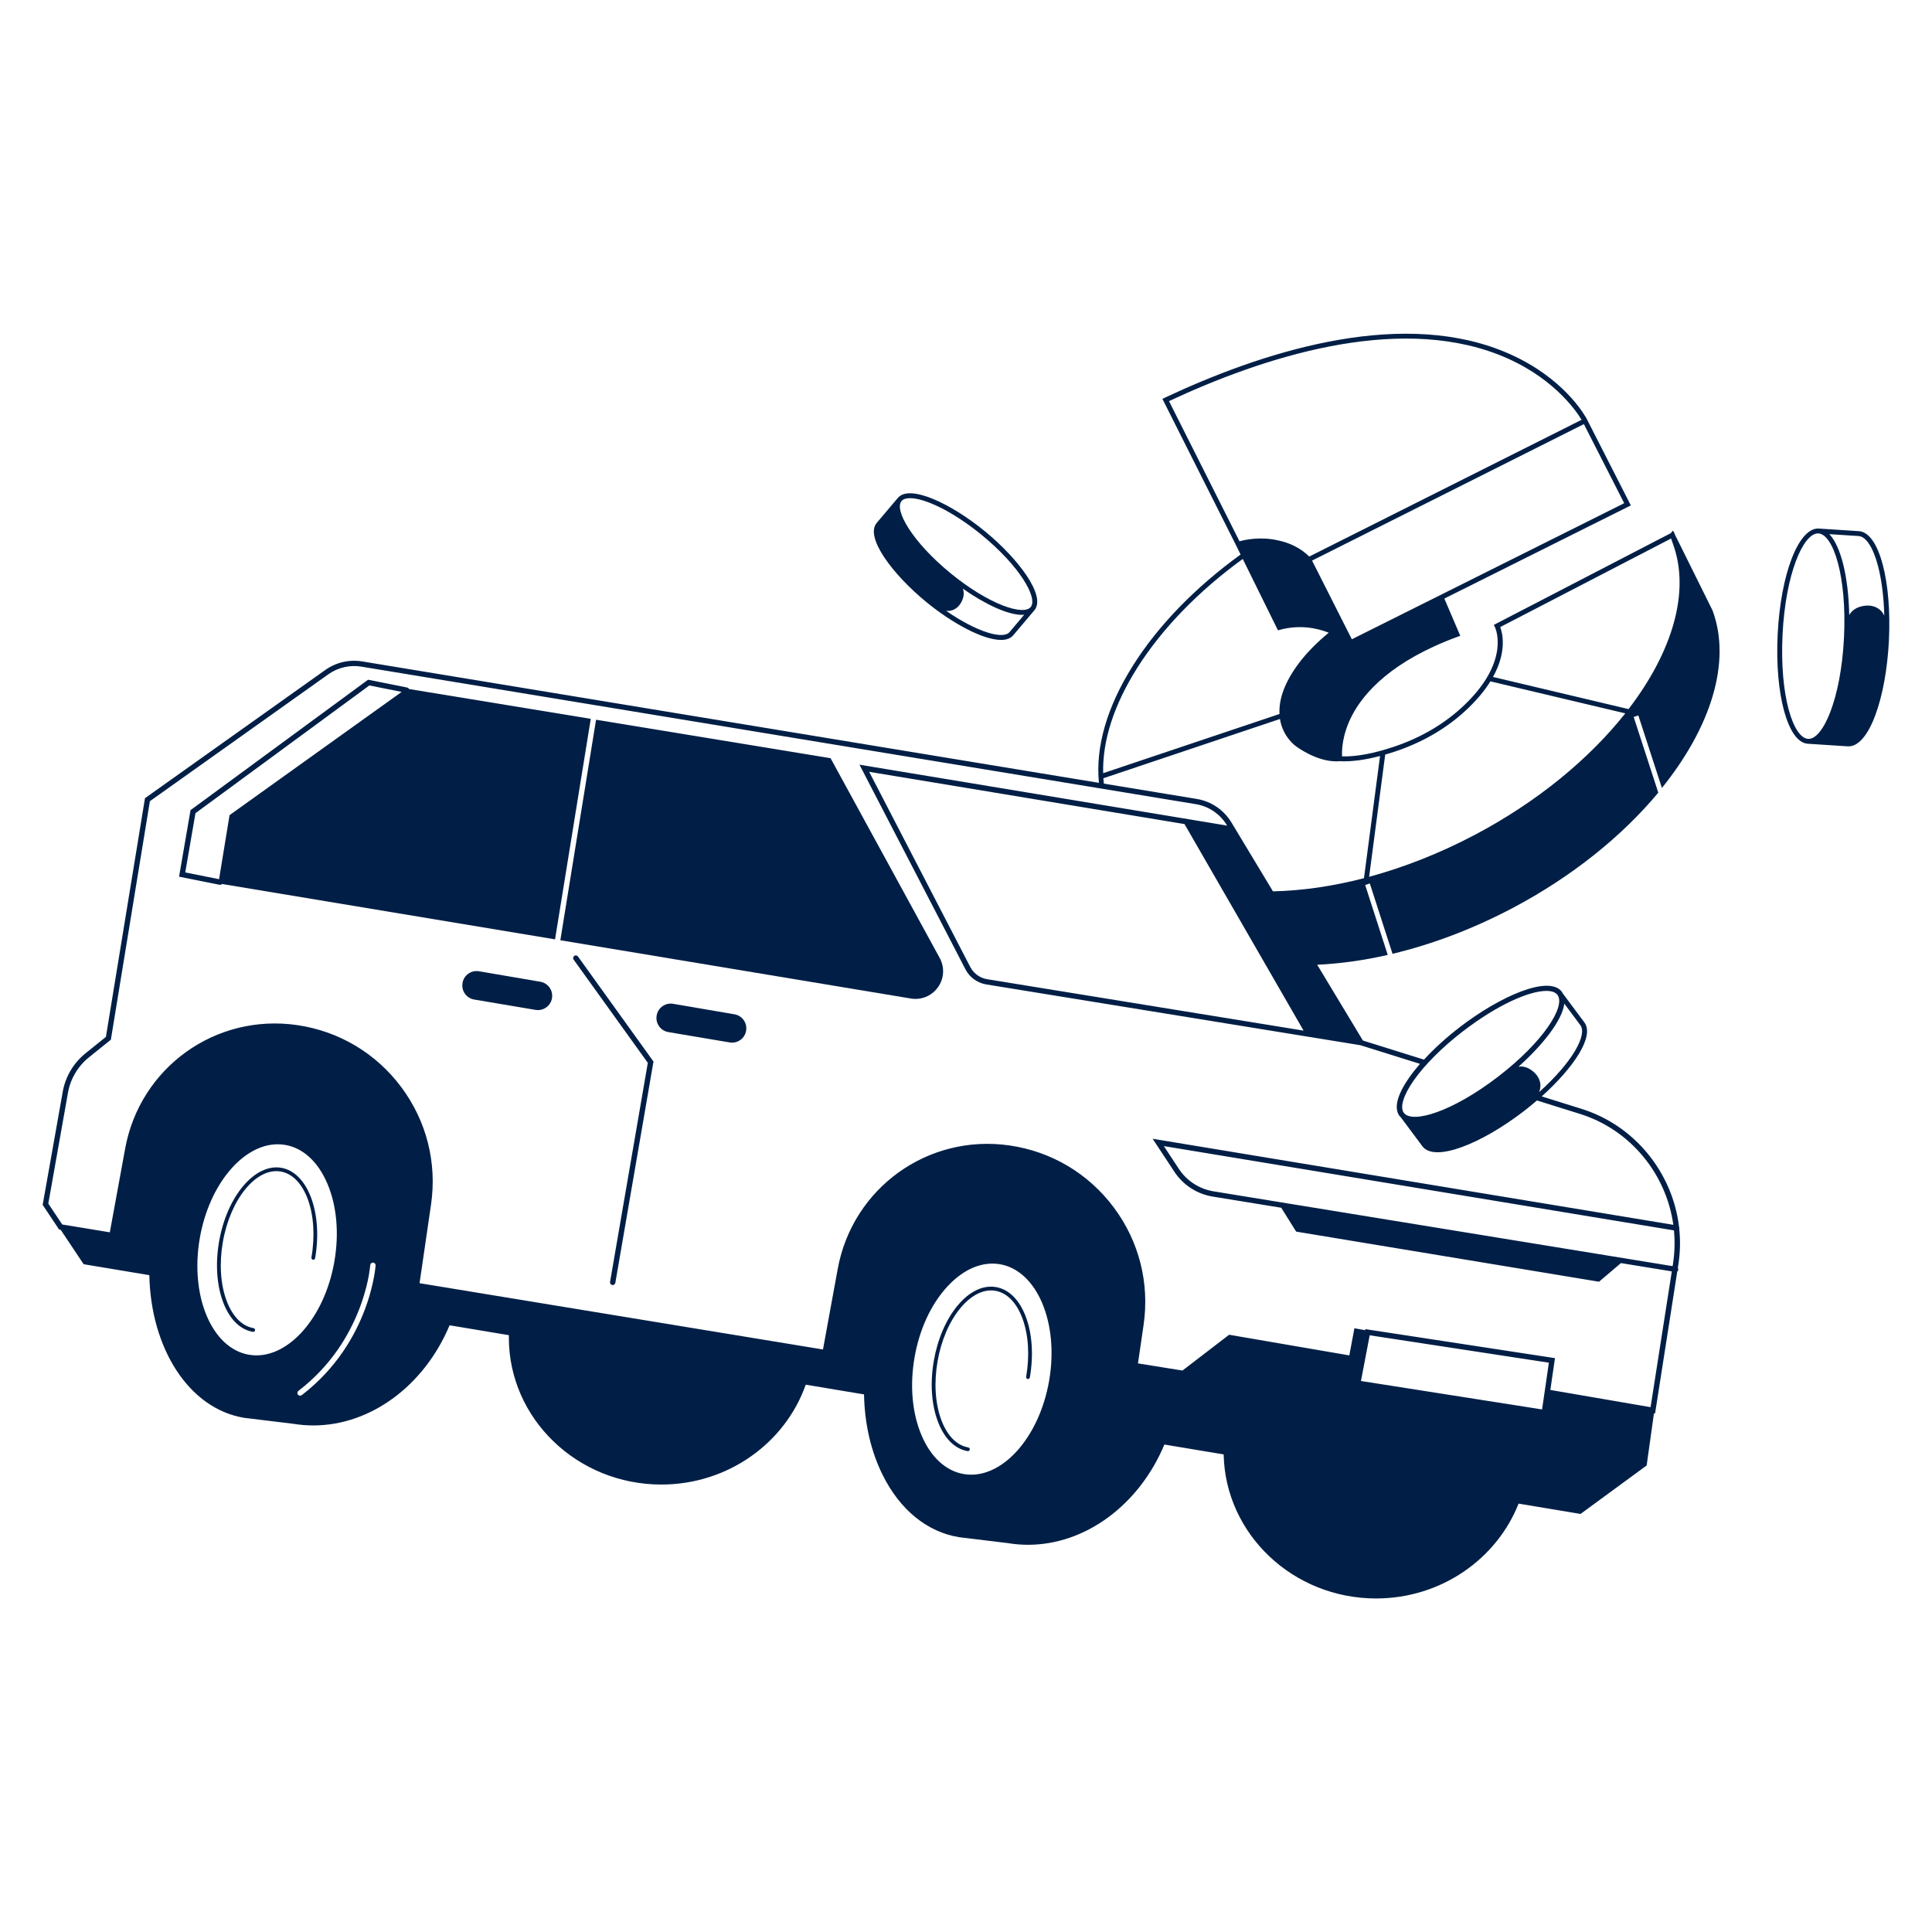 <?xml version="1.0" encoding="UTF-8"?>
<svg id="Layer_1" xmlns="http://www.w3.org/2000/svg" version="1.1" viewBox="0 0 110 110">
  <!-- Generator: Adobe Illustrator 29.1.0, SVG Export Plug-In . SVG Version: 2.1.0 Build 142)  -->
  <defs>
    <style>
      .st0 {
        fill: #011f46;
      }
    </style>
  </defs>
  <path class="st0" d="M107.199,32.164c-.317-1.212-.806-1.895-1.374-1.923l-2.279-.148h-.002c-1.143-.048-2.161,2.591-2.331,6.026-.171,3.433.585,6.167,1.721,6.227h.002s2.279.148,2.279.148c.012,0,.024,0,.037,0,.557,0,1.096-.629,1.523-1.779.417-1.126.692-2.635.772-4.248.08-1.613-.043-3.142-.347-4.303h0ZM104.989,36.306c-.174,3.498-1.204,5.812-2.039,5.762-.845-.042-1.632-2.437-1.459-5.935.172-3.467,1.176-5.762,2.016-5.762.007,0,.015,0,.023,0,.845.042,1.632,2.437,1.459,5.935h0ZM106.356,34.479s-.755-.032-1.069.54c-.042-2.18-.476-3.92-1.133-4.607l1.655.107c.432.021.841.647,1.12,1.716.207.792.326,1.764.354,2.816-.291-.609-.927-.572-.927-.572Z"/>
  <path class="st0" d="M52.735,34.273c1.476,1.21,3.228,2.162,4.258,2.162.306,0,.548-.084.701-.27l1.204-1.424h0s.001,0,.002-.002c.668-.815-.913-2.924-2.827-4.493-1.913-1.568-4.289-2.702-4.959-1.891h0l-1.205,1.426c-.668.815.913,2.924,2.827,4.493h0ZM57.481,35.986c-.358.437-1.845.018-3.615-1.21.504.065.769-.339.769-.339,0,0,.367-.452.185-.921,1.246.874,2.545,1.493,3.377,1.493.041,0,.078-.006.117-.009l-.833.986h0ZM51.327,28.531c.092-.113.26-.168.487-.168.811,0,2.389.71,4.082,2.097,2.168,1.777,3.209,3.587,2.788,4.102h0c-.421.513-2.401-.152-4.569-1.929-2.168-1.777-3.209-3.588-2.788-4.102h0Z"/>
  <path class="st0" d="M94.621,44.865c2.779-3.449,3.973-7.156,2.887-10.103l-2.158-4.352-.051-.144-.016.009-.033-.067-.118.146-9.957,5.161-.123.064.063.124c.009.018.911,1.866-1.681,4.384-1.103,1.071-2.461,1.885-4.038,2.419-1.166.395-2.167.581-2.983.56-.019-.312-.011-1.228.576-2.347.672-1.28,2.261-3.094,6.015-4.47l.138-.05-.907-2.119,10.618-5.305-2.477-4.86-.008-.016s0,0,0-.001l-.062-.122-.004.002c-.302-.521-1.675-2.604-4.902-3.853-6.032-2.334-13.709.192-19.088,2.723l-.129.061,4.195,8.341.257.522c-2.571,1.863-4.688,4.034-6.133,6.33-1.487,2.361-2.136,4.652-1.932,6.67l-41.938-6.912c-.747-.123-1.498.051-2.115.489l-10.262,7.297-2.224,13.59-1.164.938c-.682.549-1.142,1.327-1.295,2.189l-1.142,6.437.935,1.403.09.015,1.308,1.961,3.74.624c.085,4.167,2.246,7.602,5.402,8.123l2.776.337h0c.007.001.014.002.022.003l.011.002h0c.376.06.75.091,1.122.091,3.287,0,6.334-2.288,7.762-5.703l3.378.564c0,.045-.004.09-.004.136,0,4.614,3.895,8.368,8.682,8.368,3.814,0,7.059-2.383,8.222-5.686l3.319.554c.03,1.657.388,3.232,1.057,4.58.986,1.989,2.529,3.249,4.347,3.549l2.776.337h0c.007.001.014.002.022.003l.011.002h0c.376.06.75.091,1.122.091,3.288,0,6.339-2.29,7.766-5.708l3.374.563c.093,4.537,3.948,8.201,8.677,8.201,3.703,0,6.87-2.247,8.115-5.4l3.492.582.036.006,3.764-2.76.416-2.969.063.011,1.264-8.085c.029-.023.05-.055.056-.095.006-.04-.004-.078-.024-.109l.03-.192c.107-.684.12-1.365.051-2.031.002-.005.005-.01.006-.015.005-.033-.002-.063-.016-.091-.361-3.068-2.499-5.773-5.553-6.728l-2.268-.709c1.775-1.595,3.042-3.416,2.422-4.223l-1.232-1.653c-.016-.029-.027-.061-.048-.087-.74-.962-3.528.266-5.795,2.01-.777.597-1.475,1.233-2.05,1.859l-3.479-1.088-2.601-4.315c1.282-.059,2.63-.243,4.016-.559l-1.285-3.982.265-.086,1.292,4.005c2.23-.534,4.548-1.399,6.83-2.603,3.405-1.797,6.256-4.113,8.302-6.573l-1.401-4.309.265-.086,1.345,4.137h0ZM92.476,28.65l-15.508,7.748-2.164-4.28-.101-.2,7.73-3.881,7.747-3.89,2.295,4.503h0ZM70.571,30.818l-4.013-7.98c5.314-2.484,12.829-4.93,18.718-2.663,3.086,1.188,4.462,3.212,4.772,3.727l-1.774.891-13.731,6.894c-.531-.518-1.151-.785-1.744-.912-1.02-.243-1.916-.044-2.228.044h0ZM64.735,38.049c1.42-2.255,3.498-4.39,6.022-6.226l2.004,4.064.11-.029c1.123-.299,2.087-.108,2.781.165-.66.547-1.264,1.145-1.737,1.786-.757,1.025-1.112,1.979-1.066,2.843l-10.04,3.37c-.045-1.827.602-3.869,1.926-5.973h0ZM19.038,71.826c-.572,3.293-2.758,5.673-4.869,5.306-2.113-.367-3.365-3.345-2.793-6.638.534-3.068,2.465-5.343,4.435-5.343.145,0,.289.012.434.037,1.011.176,1.86.954,2.389,2.192.539,1.26.683,2.839.403,4.445h0ZM17.178,79.432c-.028.021-.06.032-.093.032-.046,0-.091-.02-.121-.06-.051-.067-.039-.163.028-.214,1.869-1.435,2.884-3.185,3.437-4.597h.002c.014-.034.025-.067.038-.101.021-.056.043-.111.062-.166.029-.079.056-.157.082-.234.024-.07.046-.139.067-.207.019-.06.038-.12.055-.178h0s.002-.009.004-.014c.013-.044.025-.087.037-.129.016-.058.032-.114.046-.169.002-.009.005-.019.008-.029.002-.005.003-.011.005-.016.006-.025.013-.049.019-.073.021-.085.041-.167.059-.245.008-.033.014-.064.021-.096.003-.015.007-.031.01-.045h0c.002-.007.002-.012.004-.019.006-.028.011-.056.017-.083.003-.015.007-.033.01-.048h0c.001-.006.002-.011.003-.016.004-.023.009-.047.013-.068h0c.004-.021.009-.046.013-.066h-.001c.06-.343.077-.551.077-.561.005-.084.08-.147.162-.143.084.005.149.077.143.162,0,.01-.019.263-.096.676-.007.037-.015.077-.023.116-.033.164-.073.346-.125.55-.001.005-.003.011-.004.016-.029.112-.061.23-.097.353h0c-.031.104-.063.211-.099.321-.007.02-.014.042-.021.062-.031.093-.065.189-.1.287-.014.04-.029.079-.044.12-.555,1.48-1.606,3.356-3.595,4.883h0ZM87.799,80.247l-10.312-1.619.498-2.602,10.202,1.56-.388,2.661h0ZM52.07,77.286c.279-1.607.947-3.044,1.88-4.048.786-.846,1.678-1.294,2.554-1.294.146,0,.291.012.435.037,2.112.367,3.365,3.345,2.793,6.638-.573,3.293-2.758,5.673-4.869,5.306-1.011-.176-1.86-.954-2.389-2.192-.539-1.26-.683-2.839-.403-4.446h0ZM69.091,67.829c-.804-.131-1.522-.596-1.97-1.276l-.856-1.299,29.043,4.8c.06.621.045,1.256-.054,1.894l-.022.141-26.141-4.26ZM89.067,57.146l.908,1.219c.416.541-.442,2.112-2.349,3.82.248-.576-.161-1.005-.161-1.005,0,0-.423-.543-1.009-.446,1.397-1.249,2.489-2.642,2.61-3.588h0ZM83.308,58.708c1.99-1.53,3.781-2.29,4.735-2.29.3,0,.517.075.631.224.481.626-.76,2.646-3.375,4.656-2.615,2.011-4.886,2.691-5.367,2.066-.24-.312-.034-.997.549-1.833.634-.907,1.637-1.91,2.825-2.823h0ZM80.232,61.357c-.694.993-.881,1.752-.541,2.194.017.023.041.038.061.058l1.24,1.664c.171.222.464.332.861.332.374,0,.841-.099,1.383-.297,1.067-.39,2.322-1.117,3.532-2.048.253-.194.5-.397.74-.604l2.445.764c2.886.902,4.92,3.43,5.319,6.316l-29.646-4.9,1.241,1.883c.495.751,1.288,1.265,2.176,1.409l3.905.636.85,1.359,17.205,2.847.039.006,1.248-1.061,2.896.472-1.209,7.731-5.707-.98.264-1.811-10.793-1.651-.012.061-.614-.112-.29,1.546-6.844-1.176-2.656,2.038-2.533-.407.319-2.186c.348-2.384-.254-4.761-1.695-6.691s-3.547-3.185-5.932-3.531c-4.645-.673-8.943,2.415-9.788,7.031l-.839,4.585-22.969-3.774.653-4.474c.348-2.384-.254-4.761-1.695-6.691-1.441-1.931-3.547-3.185-5.932-3.531-4.645-.672-8.943,2.415-9.788,7.031l-.873,4.768-2.709-.445-.794-1.19,1.121-6.316c.14-.79.561-1.501,1.185-2.004l1.256-1.011,2.222-13.58,10.158-7.223c.551-.391,1.22-.547,1.888-.437l47.508,7.83c.736.121,1.38.558,1.765,1.197l.014.023-20.932-3.468,6.036,11.654c.235.455.678.775,1.183.857l21.303,3.461,3.391,1.061c-.23.265-.438.527-.616.782h.002ZM67.44,46.918l6.781,11.761-18.017-2.927c-.411-.067-.77-.327-.961-.696l-5.756-11.112,17.953,2.975h0ZM77.66,50c-1.805.469-3.554.715-5.183.749l-2.363-3.92c-.432-.716-1.152-1.205-1.977-1.341l-5.286-.871c-.012-.102-.025-.203-.032-.306l10.058-3.376c.001.008.001.016.002.024.175,1.023.889,1.516.913,1.532.049.037,1.139.858,2.295.858.065,0,.131-.003.197-.009.652.032,1.419-.067,2.29-.297l-.915,6.956h0ZM83.973,47.531c-2.009,1.06-4.045,1.854-6.021,2.391l.916-6.96c.201-.058.406-.121.618-.193,1.616-.547,3.01-1.383,4.142-2.483.544-.529.941-1.028,1.23-1.492l7.679,1.822c-2.042,2.58-4.996,5.032-8.563,6.915h0ZM92.721,40.373l-7.716-1.83c.8-1.441.544-2.487.412-2.841l9.727-5.041.103.292c1.009,2.74-.033,6.171-2.525,9.42Z"/>
  <path class="st0" d="M32.696,54.425c-.069.049-.084.145-.035.213l4.223,5.876-2.15,12.472c-.014.083.041.162.125.177.009.002.018.002.026.002.073,0,.138-.053.15-.127l2.172-12.598-4.298-5.98c-.049-.068-.145-.084-.213-.035h0Z"/>
  <path class="st0" d="M30.762,55.896l-3.49-.596c-.436-.074-.851.213-.935.648v.007c-.087.448.212.879.662.955l3.492.589c.447.075.87-.23.939-.678h0c.067-.439-.229-.85-.667-.925h0Z"/>
  <path class="st0" d="M41.815,57.749l-3.49-.596c-.436-.074-.851.213-.935.648v.007c-.087.448.212.879.662.955l3.492.589c.447.075.87-.23.939-.678.067-.439-.229-.85-.667-.925h0Z"/>
  <path class="st0" d="M23.288,39.231c-.02-.042-.057-.075-.105-.085l-2.227-.445-10.058,7.388-.05.036-.653,3.789,2.307.462c.01.002.02.003.03.003.042,0,.08-.019.108-.048l18.962,3.152,2.034-12.555-10.348-1.698h0ZM13.07,46.41l-.598,3.648-1.925-.385.582-3.374,9.9-7.272,1.839.368-9.768,6.994-.029.021h0Z"/>
  <path class="st0" d="M47.31,43.207l-.02-.037-13.353-2.191-2.034,12.555,19.959,3.318c.088.015.175.022.262.022.505,0,.98-.241,1.28-.664.352-.496.389-1.134.098-1.668l-6.192-11.335h0Z"/>
  <path class="st0" d="M16.019,66.49c-1.507-.26-3.098,1.619-3.545,4.194-.215,1.237-.139,2.45.214,3.416.36.986.967,1.6,1.708,1.729.006.001.012.002.019.002.051,0,.096-.037.106-.089.01-.058-.029-.114-.087-.124-.663-.115-1.211-.68-1.543-1.591-.34-.931-.412-2.105-.204-3.306.428-2.458,1.907-4.259,3.297-4.019,1.391.242,2.175,2.439,1.747,4.896-.01.058.029.114.087.124s.114-.029.124-.087c.448-2.574-.415-4.882-1.922-5.145h0Z"/>
  <path class="st0" d="M55.089,82.621c.006.001.012.002.019.002.051,0,.096-.037.106-.089.01-.058-.029-.114-.087-.124-.662-.115-1.211-.68-1.543-1.591-.34-.931-.412-2.105-.204-3.306s.673-2.282,1.307-3.043c.621-.745,1.327-1.092,1.99-.977.663.115,1.211.68,1.543,1.591.34.931.412,2.105.204,3.306-.01.058.029.114.087.124.059.009.114-.029.124-.087.215-1.237.139-2.45-.214-3.416-.36-.986-.967-1.6-1.708-1.729-.742-.129-1.52.244-2.191,1.05-.658.79-1.139,1.906-1.354,3.144-.215,1.237-.139,2.45.214,3.416.36.986.967,1.6,1.708,1.729h0Z"/>
</svg>